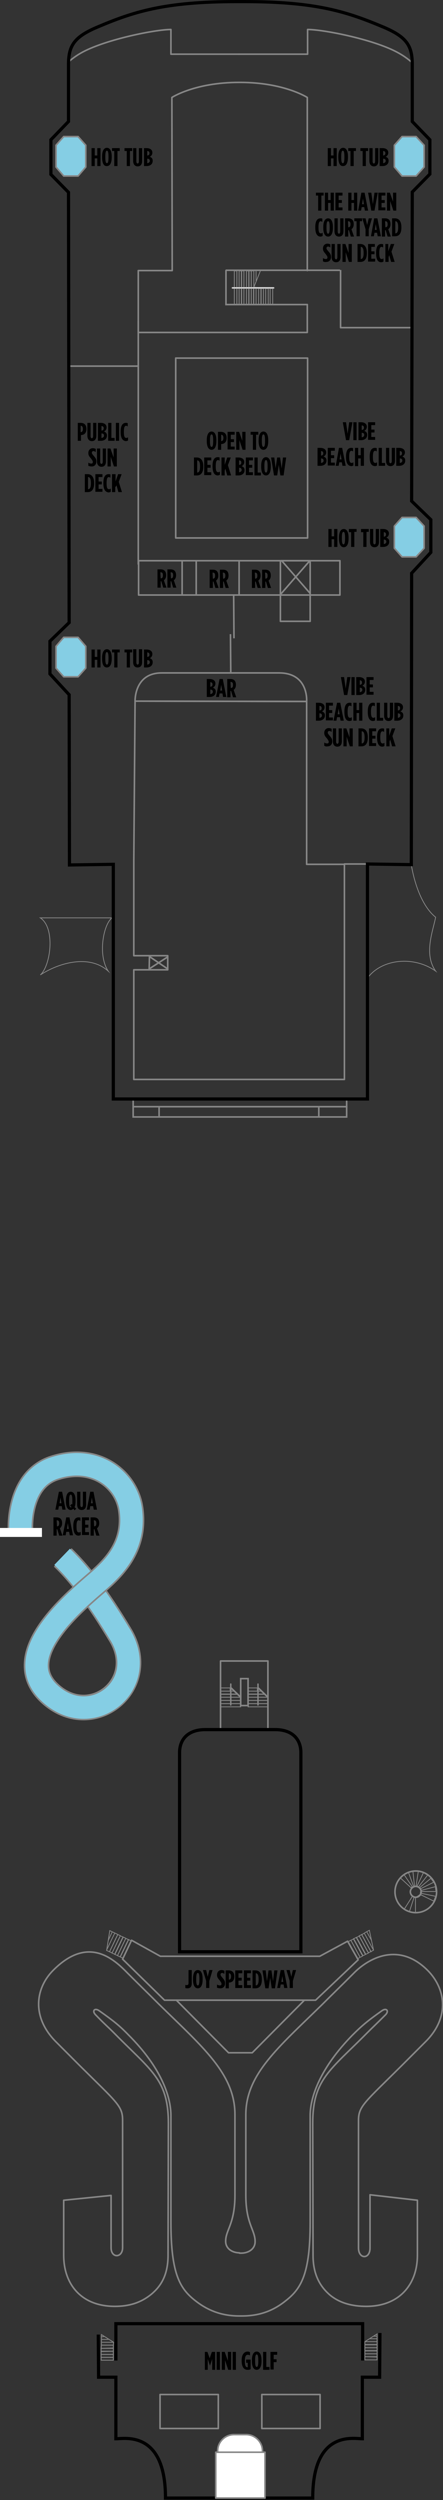 <?xml version="1.0" encoding="utf-8"?>
<!-- Generator: Adobe Illustrator 25.4.1, SVG Export Plug-In . SVG Version: 6.00 Build 0)  -->
<svg version="1.1" xmlns="http://www.w3.org/2000/svg" xmlns:xlink="http://www.w3.org/1999/xlink" x="0px" y="0px"
	 viewBox="0 0 138.4 779.8" style="enable-background:new 0 0 138.4 779.8;" xml:space="preserve">
<rect x="0" y="0" width="138.4" height="779.8" fill="#333333" stroke="none"/>
<style type="text/css">
	.st0{fill:none;stroke:#878787;stroke-width:0.5;stroke-linecap:round;stroke-linejoin:round;stroke-miterlimit:500;}
	.st1{fill:none;stroke:#878787;stroke-width:0.25;stroke-miterlimit:10;}
	.st2{fill:none;stroke:#878787;stroke-width:0.25;stroke-linejoin:round;stroke-miterlimit:10;}
	.st3{fill:none;stroke:#878787;stroke-width:0.5;stroke-miterlimit:10;}
	.st4{fill:#FFFFFF;stroke:#878787;stroke-width:0.25;stroke-miterlimit:10;}
	.st5{fill:none;stroke:#878787;stroke-width:8;stroke-miterlimit:500;}
	.st6{fill:none;stroke:#85CEE4;stroke-width:7;stroke-miterlimit:500;}
	.st7{fill:#85CEE4;stroke:#878787;stroke-width:0.5;stroke-linejoin:round;stroke-miterlimit:500;}
	.st8{fill:none;stroke:#878787;stroke-width:10;stroke-miterlimit:500;}
	.st9{fill:none;stroke:#FFFFFF;stroke-width:7;stroke-miterlimit:500;}
	.st10{fill:#FFFFFF;}
	.st11{fill:none;stroke:#878787;stroke-width:0.5;stroke-linejoin:round;stroke-miterlimit:500;}
	.st12{fill:#FFFFFF;stroke:#878787;stroke-width:0.5;stroke-linecap:round;stroke-linejoin:round;stroke-miterlimit:500;}
	.st13{fill:none;stroke:#878787;stroke-width:0.5;stroke-linecap:round;stroke-miterlimit:500;}
	.st14{fill:none;stroke:#878787;stroke-width:0.25;stroke-linecap:round;stroke-miterlimit:500;}
	.st15{fill:none;stroke:#878787;stroke-width:0.25;stroke-linecap:round;stroke-linejoin:round;stroke-miterlimit:500;}
	.st16{fill:#FFFFFF;stroke:#878787;stroke-width:0.15;stroke-linecap:round;stroke-miterlimit:500;}
	.st17{fill:none;stroke:#000000;stroke-width:0.995;stroke-miterlimit:10;}
	.st18{fill:none;stroke:#000000;stroke-miterlimit:500;}
</style>
<g id="New_Feature">
	<path class="st0" d="M74.8,702.7c-2.1,0-4.3-1.2-4.3-3.6c0-3.6,2.9-5.4,2.9-14.4v-25.1c0-12.7-10.1-21.1-23.7-34.4
		c-2.9-2.9-6.2-6.1-9.9-9.8c-4.3-4.4-12.3-11.8-23.2-0.8c-5.4,5.4-6.9,14.3,0.7,22.1c2.9,2.9,5.4,5.4,7.6,7.6
		c11.6,11.5,13.4,12.6,13.4,17v39.8c0,3.2-3.6,3.4-3.6,0v-16.3l-14.8,1.5v17.2c0,8.8,5.3,15.9,16,15.9c4.4,0,8.1-1.1,11.4-3.8
		c2.5-2.1,5.2-5.4,5.2-12.1l0.1-41.2c0-13.7-5.4-16.4-16.9-28.1c-2.2-2.2-3.1-2.9-5.9-5.8c-1.1-1.2-0.2-2.2,1.2-1.2
		c4.4,3.1,6.3,4.6,9.2,7.6c10,10,13.2,19,13.2,25.1v33.3c0,16.1,2.8,20.7,7.7,24.5c4.1,3.2,8.5,4.7,13.7,4.7h0.7
		c5.2,0,9.6-1.4,13.7-4.7c4.9-3.8,7.7-8.4,7.7-24.5v-33.3c0-6,3.3-15,13.2-25.1c2.9-2.9,4.8-4.5,9.2-7.6c1.4-1,2.3,0,1.2,1.2
		c-2.8,2.8-3.7,3.6-5.9,5.8c-11.5,11.6-16.9,14.4-16.9,28.1l0.1,41.2c0,6.7,2.8,10.2,5.2,12.3c3.1,2.6,7.1,3.6,11.4,3.6
		c10.6,0,16-7.1,16-15.9v-17.2l-14.8-1.7v16.6c0,3.6-3.6,3.5-3.6,0v-39.8c0-4.4,1.8-5.5,13.4-17c2.2-2.2,4.7-4.7,7.6-7.6
		c7.7-7.7,6.1-16.6,0.7-22.1c-9.3-9.4-18.9-3.6-23.2,0.8c-3.7,3.7-7,6.9-9.9,9.8c-13.6,13.3-23.8,21.7-23.8,34.3v25.1
		c0,9,2.9,10.8,2.9,14.5c0,2.4-2.2,3.6-4.3,3.6H74.8z"/>
</g>
<g id="INTERIOR">
	<rect x="68.9" y="518.1" class="st0" width="14.8" height="21.3"/>
	<g>
		<rect x="69" y="531.4" class="st1" width="6.2" height="1"/>
		<rect x="69" y="530.4" class="st1" width="6.2" height="1"/>
		<rect x="69" y="529.4" class="st1" width="6.2" height="1"/>
		<polygon class="st2" points="74.2,528.5 69,528.5 69,529.4 75.2,529.4 		"/>
		<polygon class="st1" points="73.1,527.5 69,527.5 69,528.4 74.2,528.4 		"/>
		<rect x="69" y="526.5" class="st1" width="2.9" height="1"/>
		<polyline class="st3" points="72.2,526.5 75.2,529.4 75.2,525.5 		"/>
		<path class="st4" d="M72.2,531.7c0,0.1,0,0.2-0.1,0.2l0,0c-0.1,0-0.1-0.1-0.1-0.2v-6.3c0-0.1,0-0.2,0.1-0.2l0,0
			c0.1,0,0.1,0.1,0.1,0.2V531.7z"/>
	</g>
	<g>
		<rect x="77.5" y="531.4" class="st1" width="6.2" height="1"/>
		<rect x="77.5" y="530.4" class="st1" width="6.2" height="1"/>
		<rect x="77.5" y="529.4" class="st1" width="6.2" height="1"/>
		<polygon class="st2" points="82.7,528.5 77.5,528.5 77.5,529.4 83.7,529.4 		"/>
		<polygon class="st1" points="81.6,527.5 77.5,527.5 77.5,528.4 82.7,528.4 		"/>
		<rect x="77.5" y="526.5" class="st1" width="2.9" height="1"/>
		<line class="st3" x1="80.7" y1="526.5" x2="83.7" y2="529.4"/>
		<path class="st4" d="M80.7,531.7c0,0.1,0,0.2-0.1,0.2l0,0c-0.1,0-0.1-0.1-0.1-0.2v-6.3c0-0.1,0-0.2,0.1-0.2l0,0
			c0.1,0,0.1,0.1,0.1,0.2V531.7z"/>
	</g>
	<rect x="75.2" y="523.6" class="st3" width="2.3" height="8.4"/>
	<path class="st5" d="M37.6,510c-6.8-11.3-12.3-18.7-18-24.2"/>
	<path class="st6" d="M37.6,510c-6.8-11.3-12.5-18.9-18.2-24.4"/>
	<polygon class="st7" points="26.8,48.8 26.8,52.1 24.4,54.9 22.3,54.9 22,54.9 19.9,54.9 17.5,52.1 17.5,48.8 17.5,48.6 17.5,45.3 
		19.9,42.6 22,42.6 22.3,42.6 24.4,42.6 26.8,45.3 26.8,48.6 	"/>
	<polygon class="st7" points="26.8,205 26.8,208.4 24.4,211.1 22.3,211.1 22,211.1 19.9,211.1 17.5,208.4 17.5,205 17.5,204.9 
		17.5,201.6 19.9,198.8 22,198.8 22.3,198.8 24.4,198.8 26.8,201.6 26.8,204.9 	"/>
	<path class="st8" d="M31.6,533.7"/>
	<path class="st5" d="M6.4,477.4c0,0-1.1-15.7,10.6-19.5c13-4.2,22.4,3.7,23.8,12.6c1.8,11.6-5.2,18.4-10.2,22.8
		c-8.6,7.4-28.1,23.8-14.5,35.4c13,11.1,30.7-3.4,21.5-18.7"/>
	<path class="st9" d="M37.6,517.4"/>
	<path class="st6" d="M6.4,477.4c0,0-1.1-15.7,10.6-19.5c13-4.2,22.4,3.7,23.8,12.6c1.8,11.6-5.2,18.4-10.2,22.8
		c-8.6,7.4-28.1,23.8-14.5,35.4c13,11.1,30.9-3.2,21.4-18.9"/>
	<rect y="476.6" class="st10" width="13.1" height="2.8"/>
	<polygon class="st7" points="132.5,48.8 132.5,52.1 130,54.9 128,54.9 127.7,54.9 125.6,54.9 123.2,52.1 123.2,48.8 123.2,48.6 
		123.2,45.3 125.6,42.6 127.7,42.6 128,42.6 130,42.6 132.5,45.3 132.5,48.6 	"/>
	<polygon class="st7" points="132.5,167.6 132.5,171 130,173.7 128,173.7 127.7,173.7 125.6,173.7 123.2,171 123.2,167.6 
		123.2,167.5 123.2,164.1 125.6,161.4 127.7,161.4 128,161.4 130,161.4 132.5,164.1 132.5,167.5 	"/>
	<line class="st11" x1="56.9" y1="175" x2="56.9" y2="185.6"/>
	<line class="st11" x1="61.3" y1="175" x2="61.3" y2="185.6"/>
	<line class="st11" x1="74.7" y1="175" x2="74.7" y2="185.6"/>
	<polyline class="st11" points="87.6,185.6 43.3,185.6 43.3,174.9 106.2,174.9 106.2,185.6 87.2,185.6 	"/>
	<path class="st11" d="M101.3,174.8"/>
	<path class="st11" d="M101.3,185.6"/>
	<rect x="54.9" y="111.7" class="st11" width="41.2" height="56.1"/>
	<line class="st0" x1="114.8" y1="269.5" x2="107.6" y2="269.5"/>
	<path class="st0" d="M75.2,608.6"/>
	<polyline class="st11" points="55,623.8 71.4,640.3 78.8,640.3 95.1,623.9 	"/>
	<path class="st12" d="M76.9,759.4h-3.8c-2.8,0-5.1,2.3-5.1,5.1l0,0c0,2.8,2.3,5.1,5.1,5.1h3.8c2.8,0,5.1-2.3,5.1-5.1l0,0
		C82,761.7,79.7,759.4,76.9,759.4z"/>
	<g>
		<g>
			<polygon class="st1" points="35.4,735.3 31.6,735.3 31.6,736.2 35.4,736.2 			"/>
			<polygon class="st1" points="35.4,734.4 31.6,734.4 31.6,735.3 35.4,735.3 			"/>
			<polygon class="st1" points="35.4,733.4 31.6,733.4 31.6,734.4 35.4,734.4 			"/>
			<line class="st2" x1="31.6" y1="733.5" x2="35.4" y2="733.4"/>
		</g>
		<g>
			<polygon class="st1" points="35.4,732.4 31.6,732.5 31.6,733.4 35.4,733.4 			"/>
			<polygon class="st1" points="35.4,731.5 31.7,731.5 31.6,732.5 35.4,732.5 			"/>
			<polygon class="st1" points="35.5,730.6 31.7,728.2 31.7,731.5 35.4,731.5 			"/>
			<line class="st2" x1="31.7" y1="730.6" x2="35.5" y2="730.6"/>
			<line class="st2" x1="31.7" y1="729.7" x2="33.9" y2="729.7"/>
			<line class="st2" x1="31.7" y1="728.9" x2="32.7" y2="728.8"/>
		</g>
	</g>
	<g>
		<g>
			<polygon class="st1" points="114,735.1 117.8,735.1 117.8,736.1 114,736.1 			"/>
			<polygon class="st1" points="114,734.2 117.8,734.2 117.8,735.2 114,735.1 			"/>
			<polygon class="st1" points="114,733.3 117.8,733.3 117.8,734.2 114,734.2 			"/>
			<line class="st2" x1="117.8" y1="733.3" x2="114" y2="733.3"/>
		</g>
		<g>
			<polygon class="st1" points="114,732.3 117.8,732.3 117.8,733.2 114,733.2 			"/>
			<polygon class="st1" points="114,731.4 117.8,731.4 117.8,732.3 114,732.3 			"/>
			<polygon class="st1" points="114,730.4 117.8,728 117.8,731.3 114,731.3 			"/>
			<line class="st2" x1="117.8" y1="730.4" x2="114" y2="730.4"/>
			<line class="st2" x1="117.8" y1="729.5" x2="115.6" y2="729.5"/>
			<line class="st2" x1="117.8" y1="728.7" x2="116.8" y2="728.7"/>
		</g>
	</g>
	<g>
		<g>
			<g>
				<path class="st1" d="M112.5,610.5c-1.2-2.1-1.7-3.2-2.9-5.3c-0.3,0.2-0.5,0.3-0.8,0.4c1.2,2.1,1.7,3.2,2.9,5.3
					C112.1,610.8,112.2,610.7,112.5,610.5z"/>
				<path class="st1" d="M113.3,610.1c-1.2-2.1-1.7-3.2-2.9-5.3c-0.3,0.2-0.5,0.3-0.8,0.4c1.2,2.1,1.7,3.2,2.9,5.3
					C112.9,610.4,113,610.3,113.3,610.1z"/>
				<path class="st1" d="M114.2,609.6c-1.2-2.1-1.7-3.2-2.9-5.3c-0.3,0.2-0.5,0.3-0.8,0.4c1.2,2.1,1.7,3.2,2.9,5.3
					C113.7,609.9,113.9,609.8,114.2,609.6z"/>
				<path class="st2" d="M111.3,604.4c1.2,2.1,1.7,3.2,2.9,5.3"/>
			</g>
			<g>
				<path class="st1" d="M115.1,609.2c-1.2-2.1-1.7-3.2-2.9-5.3c-0.3,0.2-0.5,0.3-0.8,0.4c1.2,2.1,1.7,3.2,2.9,5.3
					C114.6,609.4,114.7,609.4,115.1,609.2z"/>
				<path class="st1" d="M115.9,608.7c-1.2-2.1-1.7-3.2-2.9-5.3c-0.3,0.2-0.5,0.3-0.8,0.4c1.2,2.1,1.7,3.2,2.9,5.3
					C115.4,609,115.5,608.9,115.9,608.7z"/>
				<path class="st1" d="M116.7,608.3c-0.5-2.5-0.8-3.7-1.3-6.2c-1,0.5-1.5,0.8-2.4,1.4c1.2,2.1,1.7,3.2,2.9,5.3
					C116.2,608.5,116.4,608.5,116.7,608.3z"/>
				<path class="st2" d="M113.8,603c1.2,2.1,1.7,3.2,2.9,5.3"/>
				<path class="st2" d="M114.6,602.6c0.6,1.1,0.9,1.6,1.5,2.7"/>
			</g>
		</g>
	</g>
	<g>
		<g>
			<g>
				<path class="st1" d="M37.6,610.4c1.1-2.2,1.6-3.3,2.6-5.4c0.3,0.2,0.5,0.2,0.8,0.4c-1.1,2.2-1.6,3.3-2.6,5.4
					C38.1,610.6,37.9,610.6,37.6,610.4z"/>
				<path class="st1" d="M36.7,610c1.1-2.2,1.6-3.3,2.6-5.4c0.3,0.2,0.5,0.2,0.8,0.4c-1.1,2.2-1.6,3.3-2.6,5.4
					C37.2,610.2,37.1,610.2,36.7,610z"/>
				<path class="st1" d="M35.9,609.6c1.1-2.2,1.6-3.3,2.6-5.4c0.3,0.2,0.5,0.2,0.8,0.4c-1.1,2.2-1.6,3.3-2.6,5.4
					C36.4,609.8,36.2,609.8,35.9,609.6z"/>
				<path class="st2" d="M38.5,604.2c-1.1,2.2-1.6,3.3-2.6,5.4"/>
			</g>
			<g>
				<path class="st1" d="M35,609.2c1.1-2.2,1.6-3.3,2.6-5.4c0.3,0.2,0.5,0.2,0.8,0.4c-1.1,2.2-1.6,3.3-2.6,5.4
					C35.5,609.4,35.3,609.3,35,609.2z"/>
				<path class="st1" d="M34.2,608.8c1.1-2.2,1.6-3.3,2.6-5.4c0.3,0.2,0.5,0.2,0.8,0.4c-1.1,2.2-1.6,3.3-2.6,5.4
					C34.7,609,34.5,608.9,34.2,608.8z"/>
				<path class="st1" d="M33.3,608.4c0.4-2.5,0.6-3.7,1-6.2c1,0.5,1.5,0.7,2.5,1.2c-1.1,2.2-1.6,3.3-2.6,5.4
					C33.8,608.6,33.6,608.5,33.3,608.4z"/>
				<path class="st2" d="M35.9,602.9c-1.1,2.2-1.6,3.3-2.6,5.4"/>
				<path class="st2" d="M35.1,602.5c-0.5,1.1-0.8,1.7-1.3,2.8"/>
			</g>
		</g>
	</g>
	<path class="st1" d="M128.5,269.7c0,0,1.6,11.6,7.6,16.4c-0.8,4.2-3.8,11.5,0,16.8c-6.8-4.8-16.5-3.8-21,1.8"/>
	<path class="st1" d="M35.1,286.3c0,0-16.5,0-22.5,0c4.8,3.2,3.2,15,0,17.8c5.8-3.8,15.3-6.5,21.2-1.2
		C30.3,297.6,32.6,287.6,35.1,286.3"/>
	<path class="st0" d="M21.3,19.4c0,0,1.8-1.7,4.6-3.2c7.6-4,22.7-7,27.5-7v7.7h21.3"/>
	<path class="st0" d="M128.6,19.4c0,0-1.8-1.7-4.7-3.2c-7.6-4-22.9-7-27.8-7v7.7H74.6"/>
	<polyline class="st11" points="106.4,84.2 106.4,102.2 128.6,102.2 	"/>
	<g>
		<rect x="41.6" y="345.2" class="st3" width="66.7" height="3.2"/>
		<rect x="41.6" y="343" class="st3" width="66.7" height="2.2"/>
		<line class="st3" x1="49.7" y1="345" x2="49.7" y2="348.2"/>
		<line class="st3" x1="99.6" y1="345" x2="99.6" y2="348.2"/>
	</g>
	<g>
		<rect x="87.6" y="174.9" class="st0" width="9.3" height="18.9"/>
	</g>
	<g>
		<polyline class="st0" points="87.9,185.1 96.8,174.9 88,174.9 96.9,185.1 		"/>
	</g>
	<line class="st11" x1="43.2" y1="176.1" x2="43.2" y2="100.1"/>
	<path class="st0" d="M96,84.4v-54c0,0-7.3-4.7-21-4.7h-0.3c-13.8,0-21,4.7-21,4.7l0.1,54l-10.6,0v19.3H96V95"/>
	<line class="st0" x1="42.9" y1="114.2" x2="21.6" y2="114.2"/>
	<polyline class="st13" points="96,95 70.6,95 70.6,84.4 	"/>
	<g>
		<g>
			<rect x="74.7" y="84.5" class="st14" width="0.8" height="10.4"/>
			<rect x="75.4" y="84.5" class="st14" width="0.8" height="10.4"/>
		</g>
		<g>
			<rect x="73.2" y="84.5" class="st14" width="0.8" height="10.4"/>
		</g>
		<rect x="77" y="84.5" class="st14" width="0.8" height="10.4"/>
		<rect x="77.7" y="84.5" class="st14" width="0.8" height="10.4"/>
		<rect x="78.5" y="84.5" class="st14" width="0.8" height="10.4"/>
		<rect x="79.2" y="89.6" class="st15" width="0.8" height="5.3"/>
		<rect x="80.8" y="90" class="st14" width="0.8" height="4.9"/>
		<rect x="81.5" y="90" class="st14" width="0.8" height="4.9"/>
		<rect x="83" y="90" class="st14" width="0.8" height="4.9"/>
		<rect x="84.4" y="90" class="st14" width="0.8" height="4.9"/>
		<line class="st15" x1="79.3" y1="89.6" x2="81.3" y2="84.6"/>
		<path class="st16" d="M72.6,89.6c-0.1,0-0.2,0.1-0.2,0.2l0,0c0,0.1,0.1,0.2,0.2,0.2h10.1c0.1,0,0.2-0.1,0.2-0.2l0,0
			c0-0.1-0.1-0.2-0.2-0.2H72.6z"/>
		<path class="st16" d="M72.6,90h12.9c0.1,0,0.2-0.1,0.2-0.2l0,0c0-0.1-0.1-0.2-0.2-0.2H72.6"/>
		<line class="st15" x1="80" y1="87.6" x2="80" y2="84.4"/>
	</g>
	<line class="st11" x1="106.2" y1="84.3" x2="70.5" y2="84.3"/>
</g>
<g id="HULL">
	<path class="st17" d="M114.8,342.7v-73.2l13.7,0.2l0.1-90.9l6-6.5l0-10.2l-6-5.8l0.2-96.4l5.5-5.6V43.6l-5.5-5.7c0,0,0-17,0-17.7
		c0-5.8-1.6-8.6-8.9-11.7c-11.2-4.7-20.8-8-43.6-8h-0.3h-0.3h-1.2h-0.3h-0.3c-22.8,0-32.5,3.3-43.6,8c-7.3,3.1-8.9,5.9-8.9,11.7
		c0,0.7,0,17.7,0,17.7l-5.5,5.7v10.8l5.5,5.6l0.2,134.2l-6,5.8l0,10.2l6,6.5l0.1,53.1l13.7-0.2v73.2H114.8z"/>
	<polyline class="st17" points="36.2,736.3 36.2,724.8 113.3,724.8 113.3,736.3 	"/>
	<path class="st17" d="M118.7,727.7l-0.1,13.8l-5.4,0v19.2c-2.7,0-15.5-2.8-15.5,18.5H51.7c0-21.2-12.8-18.5-15.5-18.5v-19.2l-5.4,0
		l-0.1-13.3"/>
	<polyline class="st11" points="47.8,302.5 41.8,302.5 41.8,336.7 107.6,336.7 107.6,269.6 95.8,269.6 95.8,218.8 42.2,218.7 
		41.8,268.6 41.8,298.1 52.4,298.1 52.4,302.5 46.6,302.5 46.7,298.1 	"/>
	<path class="st0" d="M41.8,304.7"/>
	<rect x="81.8" y="746.9" class="st0" width="18.2" height="10.6"/>
	<rect x="50" y="746.9" class="st0" width="18.2" height="10.6"/>
	<path class="st0" d="M87.2,209.9c-6.9,0-31.2,0-36.7,0c-8.6,0-8.3,8.8-8.3,8.8l53.6,0.1C95.8,218.8,96.5,209.9,87.2,209.9z"/>
	<path class="st18" d="M69.6,539.5h-5.5c-5,0-8,2.7-8,7.2v62.1c13.1,0,28.4,0,37.9,0v-62.1c0-4.5-3-7.2-8-7.2h-5.5H69.6z"/>
	<polygon class="st0" points="50.1,610.2 41.1,605.2 38.3,611.1 51.4,623.9 98.6,623.9 111.9,611.3 108.6,605.5 99.9,610.2 	"/>
	<line class="st0" x1="52.2" y1="298.6" x2="46.8" y2="302.1"/>
	<line class="st0" x1="52.2" y1="302.1" x2="46.9" y2="298.5"/>
</g>
<g id="TEXT">
	<g>
		<path d="M28.6,202.6h1v2.3h0.8v-2.3h1v5.6h-1v-2.4h-0.8v2.4h-1V202.6z"/>
		<path d="M31.9,205.5v-0.3c0-1.8,0.6-2.7,1.5-2.7c0.9,0,1.5,0.9,1.5,2.7v0.3c0,1.8-0.6,2.7-1.5,2.7
			C32.5,208.2,31.9,207.4,31.9,205.5z M33.9,205.5v-0.3c0-1.4-0.2-1.8-0.5-1.8s-0.5,0.4-0.5,1.8v0.3c0,1.4,0.2,1.8,0.5,1.8
			S33.9,207,33.9,205.5z"/>
		<path d="M35.7,203.5H35v-0.9h2.4v0.9h-0.7v4.7h-1V203.5z"/>
		<path d="M39.6,203.5h-0.7v-0.9h2.4v0.9h-0.7v4.7h-1V203.5z"/>
		<path d="M41.6,206.5v-4h1v4.1c0,0.5,0.2,0.7,0.4,0.7c0.2,0,0.4-0.2,0.4-0.7v-4.1h1v4c0,1.2-0.6,1.7-1.4,1.7
			C42.2,208.2,41.6,207.7,41.6,206.5z"/>
		<path d="M45,202.6h0.8c0.9,0,1.8,0.4,1.8,1.4v0c0,0.7-0.4,1.1-0.8,1.3c0.5,0.2,0.9,0.5,0.9,1.2v0.1c0,1-0.8,1.6-1.9,1.6H45V202.6z
			 M46,204.9c0.4,0,0.7-0.2,0.7-0.7v0c0-0.5-0.3-0.7-0.7-0.7h0L46,204.9L46,204.9z M46,207.3c0.4,0,0.8-0.3,0.8-0.7v0
			c0-0.5-0.3-0.7-0.8-0.7h0L46,207.3L46,207.3z"/>
	</g>
	<g>
		<path d="M64.7,211.8h0.8c0.9,0,1.8,0.4,1.8,1.4v0c0,0.7-0.4,1.1-0.8,1.3c0.5,0.2,0.9,0.5,0.9,1.2v0.1c0,1-0.8,1.6-1.9,1.6h-0.9
			V211.8z M65.7,214.2c0.4,0,0.7-0.2,0.7-0.7v0c0-0.5-0.3-0.7-0.7-0.7h0L65.7,214.2L65.7,214.2z M65.7,216.5c0.4,0,0.8-0.3,0.8-0.7
			v0c0-0.5-0.3-0.7-0.8-0.7h0L65.7,216.5L65.7,216.5z"/>
		<path d="M68.6,211.8h1l1.1,5.6h-1l-0.2-1.1h-0.9l-0.2,1.1h-0.9L68.6,211.8z M69.4,215.4l-0.3-1.8l-0.3,1.8H69.4z"/>
		<path d="M71,211.8h1c1,0,1.7,0.5,1.7,1.8v0.1c0,0.7-0.3,1.2-0.7,1.5l0.8,2.3h-1l-0.6-2c0,0,0,0,0,0H72v2h-1V211.8z M72.1,214.6
			c0.4,0,0.7-0.2,0.7-0.9v-0.1c0-0.7-0.3-0.9-0.8-0.9h0L72.1,214.6L72.1,214.6z"/>
	</g>
	<g>
		<path d="M49.2,177.6h1c1,0,1.7,0.5,1.7,1.8v0.1c0,0.7-0.3,1.2-0.7,1.5l0.8,2.3h-1l-0.6-2c0,0,0,0,0,0h-0.2v2h-1V177.6z
			 M50.2,180.4c0.4,0,0.7-0.2,0.7-0.9v-0.1c0-0.7-0.3-0.9-0.8-0.9h0L50.2,180.4L50.2,180.4z"/>
		<path d="M52.3,177.6h1c1,0,1.7,0.5,1.7,1.8v0.1c0,0.7-0.3,1.2-0.7,1.5l0.8,2.3h-1l-0.6-2c0,0,0,0,0,0h-0.2v2h-1V177.6z
			 M53.4,180.4c0.4,0,0.7-0.2,0.7-0.9v-0.1c0-0.7-0.3-0.9-0.8-0.9h0L53.4,180.4L53.4,180.4z"/>
	</g>
	<g>
		<path d="M102.6,165h1v2.3h0.8V165h1v5.6h-1v-2.4h-0.8v2.4h-1V165z"/>
		<path d="M105.9,168v-0.3c0-1.8,0.6-2.7,1.5-2.7c0.9,0,1.5,0.9,1.5,2.7v0.3c0,1.8-0.6,2.7-1.5,2.7
			C106.5,170.7,105.9,169.8,105.9,168z M107.8,168v-0.3c0-1.4-0.2-1.8-0.5-1.8s-0.5,0.4-0.5,1.8v0.3c0,1.4,0.2,1.8,0.5,1.8
			S107.8,169.4,107.8,168z"/>
		<path d="M109.7,166H109V165h2.4v0.9h-0.7v4.7h-1V166z"/>
		<path d="M113.5,166h-0.7V165h2.4v0.9h-0.7v4.7h-1V166z"/>
		<path d="M115.6,169v-4h1v4.1c0,0.5,0.2,0.7,0.4,0.7c0.2,0,0.4-0.2,0.4-0.7V165h1v4c0,1.2-0.6,1.7-1.4,1.7
			C116.2,170.7,115.6,170.2,115.6,169z"/>
		<path d="M118.9,165h0.8c0.9,0,1.8,0.4,1.8,1.4v0c0,0.7-0.4,1.1-0.8,1.3c0.5,0.2,0.9,0.5,0.9,1.2v0.1c0,1-0.8,1.6-1.9,1.6h-0.9V165
			z M119.9,167.4c0.4,0,0.7-0.2,0.7-0.7v0c0-0.5-0.3-0.7-0.7-0.7h0L119.9,167.4L119.9,167.4z M119.9,169.7c0.4,0,0.8-0.3,0.8-0.7v0
			c0-0.5-0.3-0.7-0.8-0.7h0L119.9,169.7L119.9,169.7z"/>
	</g>
	<g>
		<path d="M65.5,177.7h1c1,0,1.7,0.5,1.7,1.8v0.1c0,0.7-0.3,1.2-0.7,1.5l0.8,2.3h-1l-0.6-2c0,0,0,0,0,0h-0.2v2h-1V177.7z
			 M66.5,180.5c0.4,0,0.7-0.2,0.7-0.9v-0.1c0-0.7-0.3-0.9-0.8-0.9h0L66.5,180.5L66.5,180.5z"/>
		<path d="M68.7,177.7h1c1,0,1.7,0.5,1.7,1.8v0.1c0,0.7-0.3,1.2-0.7,1.5l0.8,2.3h-1l-0.6-2c0,0,0,0,0,0h-0.2v2h-1V177.7z
			 M69.7,180.5c0.4,0,0.7-0.2,0.7-0.9v-0.1c0-0.7-0.3-0.9-0.8-0.9h0L69.7,180.5L69.7,180.5z"/>
	</g>
	<g>
		<path d="M78.7,177.7h1c1,0,1.7,0.5,1.7,1.8v0.1c0,0.7-0.3,1.2-0.7,1.5l0.8,2.3h-1l-0.6-2c0,0,0,0,0,0h-0.2v2h-1V177.7z
			 M79.7,180.5c0.4,0,0.7-0.2,0.7-0.9v-0.1c0-0.7-0.3-0.9-0.8-0.9h0L79.7,180.5L79.7,180.5z"/>
		<path d="M81.9,177.7h1c1,0,1.7,0.5,1.7,1.8v0.1c0,0.7-0.3,1.2-0.7,1.5l0.8,2.3h-1l-0.6-2c0,0,0,0,0,0h-0.2v2h-1V177.7z
			 M82.9,180.5c0.4,0,0.7-0.2,0.7-0.9v-0.1c0-0.7-0.3-0.9-0.8-0.9h0L82.9,180.5L82.9,180.5z"/>
	</g>
	<g>
		<path d="M28.6,46.2h1v2.3h0.8v-2.3h1v5.6h-1v-2.4h-0.8v2.4h-1V46.2z"/>
		<path d="M31.9,49.1v-0.3c0-1.8,0.6-2.7,1.5-2.7c0.9,0,1.5,0.9,1.5,2.7v0.3c0,1.8-0.6,2.7-1.5,2.7C32.5,51.9,31.9,51,31.9,49.1z
			 M33.9,49.1v-0.3c0-1.4-0.2-1.8-0.5-1.8s-0.5,0.4-0.5,1.8v0.3c0,1.4,0.2,1.8,0.5,1.8S33.9,50.6,33.9,49.1z"/>
		<path d="M35.7,47.1H35v-0.9h2.4v0.9h-0.7v4.7h-1V47.1z"/>
		<path d="M39.6,47.1h-0.7v-0.9h2.4v0.9h-0.7v4.7h-1V47.1z"/>
		<path d="M41.6,50.2v-4h1v4.1c0,0.5,0.2,0.7,0.4,0.7c0.2,0,0.4-0.2,0.4-0.7v-4.1h1v4c0,1.2-0.6,1.7-1.4,1.7
			C42.2,51.9,41.6,51.3,41.6,50.2z"/>
		<path d="M45,46.2h0.8c0.9,0,1.8,0.4,1.8,1.4v0c0,0.7-0.4,1.1-0.8,1.3c0.5,0.2,0.9,0.5,0.9,1.2v0.1c0,1-0.8,1.6-1.9,1.6H45V46.2z
			 M46,48.5c0.4,0,0.7-0.2,0.7-0.7v0c0-0.5-0.3-0.7-0.7-0.7h0L46,48.5L46,48.5z M46,50.9c0.4,0,0.8-0.3,0.8-0.7v0
			c0-0.5-0.3-0.7-0.8-0.7h0L46,50.9L46,50.9z"/>
	</g>
	<g>
		<path d="M102.4,46.2h1v2.3h0.8v-2.3h1v5.6h-1v-2.4h-0.8v2.4h-1V46.2z"/>
		<path d="M105.7,49.1v-0.3c0-1.8,0.6-2.7,1.5-2.7c0.9,0,1.5,0.9,1.5,2.7v0.3c0,1.8-0.6,2.7-1.5,2.7C106.3,51.9,105.7,51,105.7,49.1
			z M107.6,49.1v-0.3c0-1.4-0.2-1.8-0.5-1.8s-0.5,0.4-0.5,1.8v0.3c0,1.4,0.2,1.8,0.5,1.8S107.6,50.6,107.6,49.1z"/>
		<path d="M109.5,47.1h-0.7v-0.9h2.4v0.9h-0.7v4.7h-1V47.1z"/>
		<path d="M113.3,47.1h-0.7v-0.9h2.4v0.9h-0.7v4.7h-1V47.1z"/>
		<path d="M115.4,50.2v-4h1v4.1c0,0.5,0.2,0.7,0.4,0.7c0.2,0,0.4-0.2,0.4-0.7v-4.1h1v4c0,1.2-0.6,1.7-1.4,1.7
			C116,51.9,115.4,51.3,115.4,50.2z"/>
		<path d="M118.7,46.2h0.8c0.9,0,1.8,0.4,1.8,1.4v0c0,0.7-0.4,1.1-0.8,1.3c0.5,0.2,0.9,0.5,0.9,1.2v0.1c0,1-0.8,1.6-1.9,1.6h-0.9
			V46.2z M119.7,48.5c0.4,0,0.7-0.2,0.7-0.7v0c0-0.5-0.3-0.7-0.7-0.7h0L119.7,48.5L119.7,48.5z M119.7,50.9c0.4,0,0.8-0.3,0.8-0.7v0
			c0-0.5-0.3-0.7-0.8-0.7h0L119.7,50.9L119.7,50.9z"/>
	</g>
	<g>
		<path d="M18.4,465.3h1l1.1,5.6h-1l-0.2-1.1h-0.9l-0.2,1.1h-0.9L18.4,465.3z M19.2,468.9l-0.3-1.8l-0.3,1.8H19.2z"/>
		<path d="M22.9,470.6c-0.2,0.2-0.5,0.4-0.8,0.4c-0.9,0-1.5-0.9-1.5-2.7V468c0-1.8,0.6-2.7,1.5-2.7s1.5,0.9,1.5,2.7v0.3
			c0,0.8-0.1,1.4-0.3,1.8l0.5,0.5l-0.5,0.5L22.9,470.6z M22.4,470.1l-0.5-0.5l0.5-0.5l0.2,0.2c0-0.3,0-0.6,0-1.1V468
			c0-1.4-0.2-1.8-0.5-1.8s-0.5,0.4-0.5,1.8v0.3c0,1.6,0.2,1.9,0.6,1.9C22.3,470.1,22.3,470.1,22.4,470.1z"/>
		<path d="M24.1,469.3v-4h1v4.1c0,0.5,0.2,0.7,0.4,0.7c0.2,0,0.4-0.2,0.4-0.7v-4.1h1v4c0,1.2-0.6,1.7-1.4,1.7
			C24.7,471,24.1,470.5,24.1,469.3z"/>
		<path d="M28.2,465.3h1l1.1,5.6h-1l-0.2-1.1h-0.9l-0.2,1.1h-0.9L28.2,465.3z M29,468.9l-0.3-1.8l-0.3,1.8H29z"/>
		<path d="M16.7,473.3h1c1,0,1.7,0.5,1.7,1.8v0.1c0,0.7-0.3,1.2-0.7,1.5l0.8,2.3h-1l-0.6-2c0,0,0,0,0,0h-0.2v2h-1V473.3z
			 M17.8,476.1c0.4,0,0.7-0.2,0.7-0.9v-0.1c0-0.7-0.3-0.9-0.8-0.9h0L17.8,476.1L17.8,476.1z"/>
		<path d="M20.7,473.3h1l1.1,5.6h-1l-0.2-1.1h-0.9l-0.2,1.1h-0.9L20.7,473.3z M21.5,476.9l-0.3-1.8l-0.3,1.8H21.5z"/>
		<path d="M22.9,476.2V476c0-2,0.7-2.7,1.6-2.7c0.3,0,0.4,0,0.6,0.1v1c-0.2-0.1-0.4-0.2-0.5-0.2c-0.4,0-0.7,0.4-0.7,1.8v0.2
			c0,1.5,0.3,1.8,0.8,1.8c0.2,0,0.3-0.1,0.5-0.2v1c-0.2,0.1-0.4,0.2-0.7,0.2C23.6,479,22.9,478.2,22.9,476.2z"/>
		<path d="M25.7,473.3h2.1v0.9h-1.2v1.4h1v0.9h-1v1.4h1.2v0.9h-2.2V473.3z"/>
		<path d="M28.3,473.3h1c1,0,1.7,0.5,1.7,1.8v0.1c0,0.7-0.3,1.2-0.7,1.5l0.8,2.3h-1l-0.6-2c0,0,0,0,0,0h-0.2v2h-1V473.3z
			 M29.4,476.1c0.4,0,0.7-0.2,0.7-0.9v-0.1c0-0.7-0.3-0.9-0.8-0.9h0L29.4,476.1L29.4,476.1z"/>
	</g>
	<g>
		<path d="M64.6,137.6v-0.3c0-1.8,0.6-2.7,1.5-2.7c0.9,0,1.5,0.9,1.5,2.7v0.3c0,1.8-0.6,2.7-1.5,2.7
			C65.2,140.3,64.6,139.4,64.6,137.6z M66.6,137.6v-0.3c0-1.4-0.2-1.8-0.5-1.8s-0.5,0.4-0.5,1.8v0.3c0,1.4,0.2,1.8,0.5,1.8
			S66.6,139,66.6,137.6z"/>
		<path d="M68.1,134.7H69c1.1,0,1.8,0.6,1.8,1.9v0c0,1.3-0.7,1.9-1.7,1.9h0v1.8h-1V134.7z M69.1,137.6c0.4,0,0.7-0.3,0.7-1v0
			c0-0.7-0.3-1-0.7-1h0L69.1,137.6L69.1,137.6z"/>
		<path d="M71.2,134.7h2.1v0.9h-1.2v1.4h1v0.9h-1v1.4h1.2v0.9h-2.2V134.7z"/>
		<path d="M73.8,134.7h0.9l1,2.8v-2.8h1v5.6h-0.9l-1-3v3h-1V134.7z"/>
		<path d="M79,135.6h-0.7v-0.9h2.4v0.9H80v4.7h-1V135.6z"/>
		<path d="M80.8,137.6v-0.3c0-1.8,0.6-2.7,1.5-2.7s1.5,0.9,1.5,2.7v0.3c0,1.8-0.6,2.7-1.5,2.7S80.8,139.4,80.8,137.6z M82.8,137.6
			v-0.3c0-1.4-0.2-1.8-0.5-1.8s-0.5,0.4-0.5,1.8v0.3c0,1.4,0.2,1.8,0.5,1.8S82.8,139,82.8,137.6z"/>
		<path d="M60.6,142.7h0.9c1.2,0,2,0.9,2,2.7v0.2c0,1.8-0.7,2.7-2,2.7h-0.9V142.7z M61.6,147.4c0.5,0,0.9-0.4,0.9-1.8v-0.2
			c0-1.4-0.4-1.8-0.9-1.8h0L61.6,147.4L61.6,147.4z"/>
		<path d="M63.9,142.7h2.1v0.9h-1.2v1.4h1v0.9h-1v1.4h1.2v0.9h-2.2V142.7z"/>
		<path d="M66.4,145.5v-0.2c0-2,0.7-2.7,1.6-2.7c0.3,0,0.4,0,0.6,0.1v1c-0.2-0.1-0.4-0.2-0.5-0.2c-0.4,0-0.7,0.4-0.7,1.8v0.2
			c0,1.5,0.3,1.8,0.8,1.8c0.2,0,0.3-0.1,0.5-0.2v1c-0.2,0.1-0.4,0.2-0.7,0.2C67.1,148.3,66.4,147.5,66.4,145.5z"/>
		<path d="M69.2,142.7h1v2.3l0.8-2.3h1.1l-0.9,2.4l1,3.2H71l-0.6-2.1l-0.2,0.6v1.5h-1V142.7z"/>
		<path d="M73.7,142.7h0.8c0.9,0,1.8,0.4,1.8,1.4v0c0,0.7-0.4,1.1-0.8,1.3c0.5,0.2,0.9,0.5,0.9,1.2v0.1c0,1-0.8,1.6-1.9,1.6h-0.9
			V142.7z M74.7,145c0.4,0,0.7-0.2,0.7-0.7v0c0-0.5-0.3-0.7-0.7-0.7h0L74.7,145L74.7,145z M74.7,147.3c0.4,0,0.8-0.3,0.8-0.7v0
			c0-0.5-0.3-0.7-0.8-0.7h0L74.7,147.3L74.7,147.3z"/>
		<path d="M76.8,142.7H79v0.9h-1.2v1.4h1v0.9h-1v1.4H79v0.9h-2.2V142.7z"/>
		<path d="M79.5,142.7h1v4.7h1v0.9h-2V142.7z"/>
		<path d="M81.6,145.6v-0.3c0-1.8,0.6-2.7,1.5-2.7s1.5,0.9,1.5,2.7v0.3c0,1.8-0.6,2.7-1.5,2.7S81.6,147.4,81.6,145.6z M83.6,145.6
			v-0.3c0-1.4-0.2-1.8-0.5-1.8s-0.5,0.4-0.5,1.8v0.3c0,1.4,0.2,1.8,0.5,1.8S83.6,147,83.6,145.6z"/>
		<path d="M84.7,142.7h1l0.4,3.4l0.5-3.4h0.9l0.5,3.4l0.4-3.4h1l-0.8,5.6h-1l-0.5-3.3l-0.5,3.3h-1L84.7,142.7z"/>
	</g>
	<g>
		<path d="M24.3,131.9h0.9c1.1,0,1.8,0.6,1.8,1.9v0c0,1.3-0.7,1.9-1.7,1.9h0v1.8h-1V131.9z M25.2,134.8c0.4,0,0.7-0.3,0.7-1v0
			c0-0.7-0.3-1-0.7-1h0L25.2,134.8L25.2,134.8z"/>
		<path d="M27.3,135.9v-4h1v4.1c0,0.5,0.2,0.7,0.4,0.7c0.2,0,0.4-0.2,0.4-0.7v-4.1h1v4c0,1.2-0.6,1.7-1.4,1.7
			C27.9,137.6,27.3,137,27.3,135.9z"/>
		<path d="M30.7,131.9h0.8c0.9,0,1.8,0.4,1.8,1.4v0c0,0.7-0.4,1.1-0.8,1.3c0.5,0.2,0.9,0.5,0.9,1.2v0.1c0,1-0.8,1.6-1.9,1.6h-0.9
			V131.9z M31.7,134.3c0.4,0,0.7-0.2,0.7-0.7v0c0-0.5-0.3-0.7-0.7-0.7h0L31.7,134.3L31.7,134.3z M31.7,136.6c0.4,0,0.8-0.3,0.8-0.7
			v0c0-0.5-0.3-0.7-0.8-0.7h0L31.7,136.6L31.7,136.6z"/>
		<path d="M33.8,131.9h1v4.7h1v0.9h-2V131.9z"/>
		<path d="M36.2,131.9h1v5.6h-1V131.9z"/>
		<path d="M37.7,134.8v-0.2c0-2,0.7-2.7,1.6-2.7c0.3,0,0.4,0,0.6,0.1v1c-0.2-0.1-0.4-0.2-0.5-0.2c-0.4,0-0.7,0.4-0.7,1.8v0.2
			c0,1.5,0.3,1.8,0.8,1.8c0.2,0,0.3-0.1,0.5-0.2v1c-0.2,0.1-0.4,0.2-0.7,0.2C38.4,137.5,37.7,136.8,37.7,134.8z"/>
		<path d="M27.6,145.3v-1c0.3,0.2,0.6,0.3,0.9,0.3c0.3,0,0.5-0.1,0.5-0.5v0c0-0.3-0.1-0.4-0.5-1c-0.7-0.8-0.9-1.1-0.9-1.8v0
			c0-0.9,0.6-1.5,1.4-1.5c0.4,0,0.6,0.1,0.9,0.2v1c-0.3-0.2-0.5-0.3-0.7-0.3c-0.3,0-0.5,0.2-0.5,0.5v0c0,0.3,0.1,0.4,0.5,0.9
			c0.8,0.9,0.9,1.2,0.9,1.9v0c0,0.9-0.6,1.5-1.4,1.5C28.2,145.5,27.9,145.4,27.6,145.3z"/>
		<path d="M30.3,143.9v-4h1v4.1c0,0.5,0.2,0.7,0.4,0.7c0.2,0,0.4-0.2,0.4-0.7v-4.1h1v4c0,1.2-0.6,1.7-1.4,1.7
			C30.9,145.6,30.3,145,30.3,143.9z"/>
		<path d="M33.6,139.9h0.9l1,2.8v-2.8h1v5.6h-0.9l-1-3v3h-1V139.9z"/>
		<path d="M26.5,147.9h0.9c1.2,0,2,0.9,2,2.7v0.2c0,1.8-0.7,2.7-2,2.7h-0.9V147.9z M27.5,152.6c0.5,0,0.9-0.4,0.9-1.8v-0.2
			c0-1.4-0.4-1.8-0.9-1.8h0L27.5,152.6L27.5,152.6z"/>
		<path d="M29.8,147.9H32v0.9h-1.2v1.4h1v0.9h-1v1.4H32v0.9h-2.2V147.9z"/>
		<path d="M32.3,150.8v-0.2c0-2,0.7-2.7,1.6-2.7c0.3,0,0.4,0,0.6,0.1v1c-0.2-0.1-0.4-0.2-0.5-0.2c-0.4,0-0.7,0.4-0.7,1.8v0.2
			c0,1.5,0.3,1.8,0.8,1.8c0.2,0,0.3-0.1,0.5-0.2v1c-0.2,0.1-0.4,0.2-0.7,0.2C33,153.5,32.3,152.8,32.3,150.8z"/>
		<path d="M35.1,147.9h1v2.3l0.8-2.3h1.1l-0.9,2.4l1,3.2h-1.1l-0.6-2.1L36,152v1.5h-1V147.9z"/>
	</g>
	<g>
		<path d="M99.4,61h-0.7v-0.9h2.4V61h-0.7v4.7h-1V61z"/>
		<path d="M101.5,60.1h1v2.3h0.8v-2.3h1v5.6h-1v-2.4h-0.8v2.4h-1V60.1z"/>
		<path d="M104.9,60.1h2.1V61h-1.2v1.4h1v0.9h-1v1.4h1.2v0.9h-2.2V60.1z"/>
		<path d="M108.8,60.1h1v2.3h0.8v-2.3h1v5.6h-1v-2.4h-0.8v2.4h-1V60.1z"/>
		<path d="M112.9,60.1h1l1.1,5.6h-1l-0.2-1.1H113l-0.2,1.1h-0.9L112.9,60.1z M113.7,63.7l-0.3-1.8l-0.3,1.8H113.7z"/>
		<path d="M115,60.1h1l0.5,3.6l0.5-3.6h1l-1,5.6h-1L115,60.1z"/>
		<path d="M118.3,60.1h2.1V61h-1.2v1.4h1v0.9h-1v1.4h1.2v0.9h-2.2V60.1z"/>
		<path d="M120.9,60.1h0.9l1,2.8v-2.8h1v5.6h-0.9l-1-3v3h-1V60.1z"/>
		<path d="M98.5,71v-0.2c0-2,0.7-2.7,1.6-2.7c0.3,0,0.4,0,0.6,0.1v1c-0.2-0.1-0.4-0.2-0.5-0.2c-0.4,0-0.7,0.4-0.7,1.8V71
			c0,1.5,0.3,1.8,0.8,1.8c0.2,0,0.3-0.1,0.5-0.2v1c-0.2,0.1-0.4,0.2-0.7,0.2C99.2,73.8,98.5,73,98.5,71z"/>
		<path d="M101,71.1v-0.3c0-1.8,0.6-2.7,1.5-2.7c0.9,0,1.5,0.9,1.5,2.7v0.3c0,1.8-0.6,2.7-1.5,2.7C101.6,73.8,101,72.9,101,71.1z
			 M103,71.1v-0.3c0-1.4-0.2-1.8-0.5-1.8s-0.5,0.4-0.5,1.8v0.3c0,1.4,0.2,1.8,0.5,1.8S103,72.5,103,71.1z"/>
		<path d="M104.5,72.1v-4h1v4.1c0,0.5,0.2,0.7,0.4,0.7c0.2,0,0.4-0.2,0.4-0.7v-4.1h1v4c0,1.2-0.6,1.7-1.4,1.7
			C105.1,73.8,104.5,73.3,104.5,72.1z"/>
		<path d="M107.8,68.1h1c1,0,1.7,0.5,1.7,1.8V70c0,0.7-0.3,1.2-0.7,1.5l0.8,2.3h-1l-0.6-2c0,0,0,0,0,0h-0.2v2h-1V68.1z M108.8,70.9
			c0.4,0,0.7-0.2,0.7-0.9v-0.1c0-0.7-0.3-0.9-0.8-0.9h0L108.8,70.9L108.8,70.9z"/>
		<path d="M111.4,69h-0.7v-0.9h2.4V69h-0.7v4.7h-1V69z"/>
		<path d="M114.2,71.5l-1-3.4h1l0.5,2.1l0.5-2.1h1l-1,3.4v2.2h-1V71.5z"/>
		<path d="M116.9,68.1h1l1.1,5.6h-1l-0.2-1.1H117l-0.2,1.1h-0.9L116.9,68.1z M117.7,71.7l-0.3-1.8l-0.3,1.8H117.7z"/>
		<path d="M119.3,68.1h1c1,0,1.7,0.5,1.7,1.8V70c0,0.7-0.3,1.2-0.7,1.5l0.8,2.3h-1l-0.6-2c0,0,0,0,0,0h-0.2v2h-1V68.1z M120.4,70.9
			c0.4,0,0.7-0.2,0.7-0.9v-0.1c0-0.7-0.3-0.9-0.8-0.9h0L120.4,70.9L120.4,70.9z"/>
		<path d="M122.5,68.1h0.9c1.2,0,2,0.9,2,2.7V71c0,1.8-0.7,2.7-2,2.7h-0.9V68.1z M123.5,72.8c0.5,0,0.9-0.4,0.9-1.8v-0.2
			c0-1.4-0.4-1.8-0.9-1.8h0L123.5,72.8L123.5,72.8z"/>
		<path d="M100.9,81.5v-1c0.3,0.2,0.6,0.3,0.9,0.3c0.3,0,0.5-0.1,0.5-0.5v0c0-0.3-0.1-0.4-0.5-1c-0.7-0.8-0.9-1.1-0.9-1.8v0
			c0-0.9,0.6-1.5,1.4-1.5c0.4,0,0.6,0.1,0.9,0.2v1c-0.3-0.2-0.5-0.3-0.7-0.3c-0.3,0-0.5,0.2-0.5,0.5v0c0,0.3,0.1,0.4,0.5,0.9
			c0.8,0.9,0.9,1.2,0.9,1.9v0c0,0.9-0.6,1.5-1.4,1.5C101.5,81.8,101.2,81.7,100.9,81.5z"/>
		<path d="M103.6,80.1v-4h1v4.1c0,0.5,0.2,0.7,0.4,0.7s0.4-0.2,0.4-0.7v-4.1h1v4c0,1.2-0.6,1.7-1.4,1.7S103.6,81.3,103.6,80.1z"/>
		<path d="M107,76.1h0.9l1,2.8v-2.8h1v5.6h-0.9l-1-3v3h-1V76.1z"/>
		<path d="M111.7,76.1h0.9c1.2,0,2,0.9,2,2.7V79c0,1.8-0.7,2.7-2,2.7h-0.9V76.1z M112.7,80.8c0.5,0,0.9-0.4,0.9-1.8v-0.2
			c0-1.4-0.4-1.8-0.9-1.8h0L112.7,80.8L112.7,80.8z"/>
		<path d="M115,76.1h2.1V77H116v1.4h1v0.9h-1v1.4h1.2v0.9H115V76.1z"/>
		<path d="M117.5,79v-0.2c0-2,0.7-2.7,1.6-2.7c0.3,0,0.4,0,0.6,0.1v1c-0.2-0.1-0.4-0.2-0.5-0.2c-0.4,0-0.7,0.4-0.7,1.8V79
			c0,1.5,0.3,1.8,0.8,1.8c0.2,0,0.3-0.1,0.5-0.2v1c-0.2,0.1-0.4,0.2-0.7,0.2C118.1,81.8,117.5,81,117.5,79z"/>
		<path d="M120.3,76.1h1v2.3l0.8-2.3h1.1l-0.9,2.4l1,3.2h-1.1l-0.6-2.1l-0.2,0.6v1.5h-1V76.1z"/>
	</g>
	<g>
		<path d="M107.1,131.7h1l0.5,3.6l0.5-3.6h1l-1,5.6h-1L107.1,131.7z"/>
		<path d="M110.4,131.7h1v5.6h-1V131.7z"/>
		<path d="M112,131.7h0.8c0.9,0,1.8,0.4,1.8,1.4v0c0,0.7-0.4,1.1-0.8,1.3c0.5,0.2,0.9,0.5,0.9,1.2v0.1c0,1-0.8,1.6-1.9,1.6H112
			V131.7z M113,134.1c0.4,0,0.7-0.2,0.7-0.7v0c0-0.5-0.3-0.7-0.7-0.7h0L113,134.1L113,134.1z M113,136.4c0.4,0,0.8-0.3,0.8-0.7v0
			c0-0.5-0.3-0.7-0.8-0.7h0L113,136.4L113,136.4z"/>
		<path d="M115.1,131.7h2.1v0.9h-1.2v1.4h1v0.9h-1v1.4h1.2v0.9h-2.2V131.7z"/>
		<path d="M99.3,139.7h0.8c0.9,0,1.8,0.4,1.8,1.4v0c0,0.7-0.4,1.1-0.8,1.3c0.5,0.2,0.9,0.5,0.9,1.2v0.1c0,1-0.8,1.6-1.9,1.6h-0.9
			V139.7z M100.3,142.1c0.4,0,0.7-0.2,0.7-0.7v0c0-0.5-0.3-0.7-0.7-0.7h0L100.3,142.1L100.3,142.1z M100.3,144.4
			c0.4,0,0.8-0.3,0.8-0.7v0c0-0.5-0.3-0.7-0.8-0.7h0L100.3,144.4L100.3,144.4z"/>
		<path d="M102.5,139.7h2.1v0.9h-1.2v1.4h1v0.9h-1v1.4h1.2v0.9h-2.2V139.7z"/>
		<path d="M105.9,139.7h1l1.1,5.6h-1l-0.2-1.1H106l-0.2,1.1h-0.9L105.9,139.7z M106.7,143.3l-0.3-1.8l-0.3,1.8H106.7z"/>
		<path d="M108.1,142.6v-0.2c0-2,0.7-2.7,1.6-2.7c0.3,0,0.4,0,0.6,0.1v1c-0.2-0.1-0.4-0.2-0.5-0.2c-0.4,0-0.7,0.4-0.7,1.8v0.2
			c0,1.5,0.3,1.8,0.8,1.8c0.2,0,0.3-0.1,0.5-0.2v1c-0.2,0.1-0.4,0.2-0.7,0.2C108.8,145.3,108.1,144.6,108.1,142.6z"/>
		<path d="M110.9,139.7h1v2.3h0.8v-2.3h1v5.6h-1V143h-0.8v2.4h-1V139.7z"/>
		<path d="M115.5,142.6v-0.2c0-2,0.7-2.7,1.6-2.7c0.3,0,0.4,0,0.6,0.1v1c-0.2-0.1-0.4-0.2-0.5-0.2c-0.4,0-0.7,0.4-0.7,1.8v0.2
			c0,1.5,0.3,1.8,0.8,1.8c0.2,0,0.3-0.1,0.5-0.2v1c-0.2,0.1-0.4,0.2-0.7,0.2C116.1,145.3,115.5,144.6,115.5,142.6z"/>
		<path d="M118.3,139.7h1v4.7h1v0.9h-2V139.7z"/>
		<path d="M120.6,143.7v-4h1v4.1c0,0.5,0.2,0.7,0.4,0.7s0.4-0.2,0.4-0.7v-4.1h1v4c0,1.2-0.6,1.7-1.4,1.7S120.6,144.9,120.6,143.7z"
			/>
		<path d="M123.9,139.7h0.8c0.9,0,1.8,0.4,1.8,1.4v0c0,0.7-0.4,1.1-0.8,1.3c0.5,0.2,0.9,0.5,0.9,1.2v0.1c0,1-0.8,1.6-1.9,1.6h-0.9
			V139.7z M124.9,142.1c0.4,0,0.7-0.2,0.7-0.7v0c0-0.5-0.3-0.7-0.7-0.7h0L124.9,142.1L124.9,142.1z M124.9,144.4
			c0.4,0,0.8-0.3,0.8-0.7v0c0-0.5-0.3-0.7-0.8-0.7h0L124.9,144.4L124.9,144.4z"/>
	</g>
	<g>
		<path d="M106.5,211.2h1l0.5,3.6l0.5-3.6h1l-1,5.6h-1L106.5,211.2z"/>
		<path d="M109.8,211.2h1v5.6h-1V211.2z"/>
		<path d="M111.4,211.2h0.8c0.9,0,1.8,0.4,1.8,1.4v0c0,0.7-0.4,1.1-0.8,1.3c0.5,0.2,0.9,0.5,0.9,1.2v0.1c0,1-0.8,1.6-1.9,1.6h-0.9
			V211.2z M112.4,213.6c0.4,0,0.7-0.2,0.7-0.7v0c0-0.5-0.3-0.7-0.7-0.7h0L112.4,213.6L112.4,213.6z M112.4,215.9
			c0.4,0,0.8-0.3,0.8-0.7v0c0-0.5-0.3-0.7-0.8-0.7h0L112.4,215.9L112.4,215.9z"/>
		<path d="M114.6,211.2h2.1v0.9h-1.2v1.4h1v0.9h-1v1.4h1.2v0.9h-2.2V211.2z"/>
		<path d="M98.8,219.2h0.8c0.9,0,1.8,0.4,1.8,1.4v0c0,0.7-0.4,1.1-0.8,1.3c0.5,0.2,0.9,0.5,0.9,1.2v0.1c0,1-0.8,1.6-1.9,1.6h-0.9
			V219.2z M99.8,221.6c0.4,0,0.7-0.2,0.7-0.7v0c0-0.5-0.3-0.7-0.7-0.7h0L99.8,221.6L99.8,221.6z M99.8,223.9c0.4,0,0.8-0.3,0.8-0.7
			v0c0-0.5-0.3-0.7-0.8-0.7h0L99.8,223.9L99.8,223.9z"/>
		<path d="M101.9,219.2h2.1v0.9h-1.2v1.4h1v0.9h-1v1.4h1.2v0.9h-2.2V219.2z"/>
		<path d="M105.3,219.2h1l1.1,5.6h-1l-0.2-1.1h-0.9l-0.2,1.1h-0.9L105.3,219.2z M106.1,222.8l-0.3-1.8l-0.3,1.8H106.1z"/>
		<path d="M107.6,222.1v-0.2c0-2,0.7-2.7,1.6-2.7c0.3,0,0.4,0,0.6,0.1v1c-0.2-0.1-0.4-0.2-0.5-0.2c-0.4,0-0.7,0.4-0.7,1.8v0.2
			c0,1.5,0.3,1.8,0.8,1.8c0.2,0,0.3-0.1,0.5-0.2v1c-0.2,0.1-0.4,0.2-0.7,0.2C108.2,224.9,107.6,224.1,107.6,222.1z"/>
		<path d="M110.4,219.2h1v2.3h0.8v-2.3h1v5.6h-1v-2.4h-0.8v2.4h-1V219.2z"/>
		<path d="M114.9,222.1v-0.2c0-2,0.7-2.7,1.6-2.7c0.3,0,0.4,0,0.6,0.1v1c-0.2-0.1-0.4-0.2-0.5-0.2c-0.4,0-0.7,0.4-0.7,1.8v0.2
			c0,1.5,0.3,1.8,0.8,1.8c0.2,0,0.3-0.1,0.5-0.2v1c-0.2,0.1-0.4,0.2-0.7,0.2C115.6,224.9,114.9,224.1,114.9,222.1z"/>
		<path d="M117.7,219.2h1v4.7h1v0.9h-2V219.2z"/>
		<path d="M120,223.2v-4h1v4.1c0,0.5,0.2,0.7,0.4,0.7s0.4-0.2,0.4-0.7v-4.1h1v4c0,1.2-0.6,1.7-1.4,1.7S120,224.4,120,223.2z"/>
		<path d="M123.3,219.2h0.8c0.9,0,1.8,0.4,1.8,1.4v0c0,0.7-0.4,1.1-0.8,1.3c0.5,0.2,0.9,0.5,0.9,1.2v0.1c0,1-0.8,1.6-1.9,1.6h-0.9
			V219.2z M124.3,221.6c0.4,0,0.7-0.2,0.7-0.7v0c0-0.5-0.3-0.7-0.7-0.7h0L124.3,221.6L124.3,221.6z M124.3,223.9
			c0.4,0,0.8-0.3,0.8-0.7v0c0-0.5-0.3-0.7-0.8-0.7h0L124.3,223.9L124.3,223.9z"/>
		<path d="M101.3,232.6v-1c0.3,0.2,0.6,0.3,0.9,0.3c0.3,0,0.5-0.1,0.5-0.5v0c0-0.3-0.1-0.4-0.5-1c-0.7-0.8-0.9-1.1-0.9-1.8v0
			c0-0.9,0.6-1.5,1.4-1.5c0.4,0,0.6,0.1,0.9,0.2v1c-0.3-0.2-0.5-0.3-0.7-0.3c-0.3,0-0.5,0.2-0.5,0.5v0c0,0.3,0.1,0.4,0.5,0.9
			c0.8,0.9,0.9,1.2,0.9,1.9v0c0,0.9-0.6,1.5-1.4,1.5C101.9,232.9,101.6,232.8,101.3,232.6z"/>
		<path d="M104,231.2v-4h1v4.1c0,0.5,0.2,0.7,0.4,0.7s0.4-0.2,0.4-0.7v-4.1h1v4c0,1.2-0.6,1.7-1.4,1.7S104,232.4,104,231.2z"/>
		<path d="M107.3,227.2h0.9l1,2.8v-2.8h1v5.6h-0.9l-1-3v3h-1V227.2z"/>
		<path d="M112,227.2h0.9c1.2,0,2,0.9,2,2.7v0.2c0,1.8-0.7,2.7-2,2.7H112V227.2z M113,231.9c0.5,0,0.9-0.4,0.9-1.8v-0.2
			c0-1.4-0.4-1.8-0.9-1.8h0L113,231.9L113,231.9z"/>
		<path d="M115.4,227.2h2.1v0.9h-1.2v1.4h1v0.9h-1v1.4h1.2v0.9h-2.2V227.2z"/>
		<path d="M117.8,230.1v-0.2c0-2,0.7-2.7,1.6-2.7c0.3,0,0.4,0,0.6,0.1v1c-0.2-0.1-0.4-0.2-0.5-0.2c-0.4,0-0.7,0.4-0.7,1.8v0.2
			c0,1.5,0.3,1.8,0.8,1.8c0.2,0,0.3-0.1,0.5-0.2v1c-0.2,0.1-0.4,0.2-0.7,0.2C118.5,232.9,117.8,232.1,117.8,230.1z"/>
		<path d="M120.6,227.2h1v2.3l0.8-2.3h1.1l-0.9,2.4l1,3.2h-1.1l-0.6-2.1l-0.2,0.6v1.5h-1V227.2z"/>
	</g>
	<line class="st11" x1="72.1" y1="210.1" x2="72" y2="197.8"/>
	<line class="st11" x1="73.1" y1="199.1" x2="73" y2="185.4"/>
	<g>
		<path d="M57.9,620.1v-1c0.2,0.1,0.3,0.1,0.5,0.1c0.3,0,0.5-0.2,0.5-0.6v-4.1h1v4.2c0,1-0.5,1.5-1.3,1.5
			C58.3,620.2,58.1,620.2,57.9,620.1z"/>
		<path d="M60.3,617.5v-0.3c0-1.8,0.6-2.7,1.5-2.7s1.5,0.9,1.5,2.7v0.3c0,1.8-0.6,2.7-1.5,2.7S60.3,619.3,60.3,617.5z M62.3,617.5
			v-0.3c0-1.4-0.2-1.8-0.5-1.8s-0.5,0.4-0.5,1.8v0.3c0,1.4,0.2,1.8,0.5,1.8S62.3,618.9,62.3,617.5z"/>
		<path d="M64.4,617.9l-1-3.4h1l0.5,2.1l0.5-2.1h1l-1,3.4v2.2h-1V617.9z"/>
		<path d="M67.8,620v-1c0.3,0.2,0.6,0.3,0.9,0.3c0.3,0,0.5-0.1,0.5-0.5v0c0-0.3-0.1-0.4-0.5-1c-0.7-0.8-0.9-1.1-0.9-1.8v0
			c0-0.9,0.6-1.5,1.4-1.5c0.4,0,0.6,0.1,0.9,0.2v1c-0.3-0.2-0.5-0.3-0.7-0.3c-0.3,0-0.5,0.2-0.5,0.5v0c0,0.3,0.1,0.4,0.5,0.9
			c0.8,0.9,0.9,1.2,0.9,1.9v0c0,0.9-0.6,1.5-1.4,1.5C68.4,620.2,68.1,620.1,67.8,620z"/>
		<path d="M70.5,614.6h0.9c1.1,0,1.8,0.6,1.8,1.9v0c0,1.3-0.7,1.9-1.7,1.9h0v1.8h-1V614.6z M71.5,617.5c0.4,0,0.7-0.3,0.7-1v0
			c0-0.7-0.3-1-0.7-1h0L71.5,617.5L71.5,617.5z"/>
		<path d="M73.6,614.6h2.1v0.9h-1.2v1.4h1v0.9h-1v1.4h1.2v0.9h-2.2V614.6z"/>
		<path d="M76.3,614.6h2.1v0.9h-1.2v1.4h1v0.9h-1v1.4h1.2v0.9h-2.2V614.6z"/>
		<path d="M78.9,614.6h0.9c1.2,0,2,0.9,2,2.7v0.2c0,1.8-0.7,2.7-2,2.7h-0.9V614.6z M79.9,619.3c0.5,0,0.9-0.4,0.9-1.8v-0.2
			c0-1.4-0.4-1.8-0.9-1.8h0L79.9,619.3L79.9,619.3z"/>
		<path d="M82,614.6h1l0.4,3.4l0.5-3.4h0.9l0.5,3.4l0.4-3.4h1l-0.8,5.6h-1l-0.5-3.3l-0.5,3.3h-1L82,614.6z"/>
		<path d="M87.7,614.5h1l1.1,5.6h-1l-0.2-1.1h-0.9l-0.2,1.1h-0.9L87.7,614.5z M88.5,618.2l-0.3-1.8l-0.3,1.8H88.5z"/>
		<path d="M90.5,617.9l-1-3.4h1l0.5,2.1l0.5-2.1h1l-1,3.4v2.2h-1V617.9z"/>
	</g>
	<g>
		<path d="M63.8,733.6h1l0.7,2l0.7-2h1v5.6h-0.9v-3.4l-0.7,2.1h0l-0.7-2.1v3.4h-0.9V733.6z"/>
		<path d="M67.7,733.6h1v5.6h-1V733.6z"/>
		<path d="M69.3,733.6h0.9l1,2.8v-2.8h1v5.6h-0.9l-1-3v3h-1V733.6z"/>
		<path d="M72.7,733.6h1v5.6h-1V733.6z"/>
		<path d="M75.5,736.4v-0.2c0-1.8,0.8-2.7,1.9-2.7c0.3,0,0.5,0.1,0.7,0.2v1c-0.2-0.1-0.5-0.2-0.7-0.2c-0.6,0-0.9,0.6-0.9,1.8v0.3
			c0,1.5,0.4,1.8,0.8,1.8c0,0,0,0,0.1,0v-1.4h-0.5V736h1.4v3c-0.4,0.2-0.6,0.2-1,0.2C76.3,739.2,75.5,738.4,75.5,736.4z"/>
		<path d="M78.7,736.5v-0.3c0-1.8,0.6-2.7,1.5-2.7c0.9,0,1.5,0.9,1.5,2.7v0.3c0,1.8-0.6,2.7-1.5,2.7
			C79.3,739.2,78.7,738.3,78.7,736.5z M80.7,736.5v-0.3c0-1.4-0.2-1.8-0.5-1.8s-0.5,0.4-0.5,1.8v0.3c0,1.4,0.2,1.8,0.5,1.8
			S80.7,737.9,80.7,736.5z"/>
		<path d="M82.2,733.6h1v4.7h1v0.9h-2V733.6z"/>
		<path d="M84.6,733.6h2v0.9h-1.1v1.4h0.9v0.9h-0.9v2.3h-1V733.6z"/>
	</g>
	<path class="st0" d="M131.6,590.1c0,0.9-0.8,1.7-1.7,1.7c-0.9,0-1.7-0.8-1.7-1.7c0-0.9,0.8-1.7,1.7-1.7
		C130.8,588.4,131.6,589.2,131.6,590.1z"/>
	<circle class="st0" cx="129.9" cy="590.1" r="6.5"/>
	<path class="st1" d="M126.3,595.5l2.6-4.1l0.5,0.3l-1.5,4.6l1.9,0.2v-4.8c0,0,0.6,0,1.4-0.8c0.5,0.2,4.3,2.1,4.3,2.1l0.6-1.5
		l-4.8-1l0.1-0.5l4.8,0l-0.2-1.5l-4.6,1.2l-0.1-0.5l4.2-2.1l-0.9-1.2l-3.5,2.9l-0.4-0.2l2.9-3.7l-1.3-0.8l-2,4.2l-0.3-0.1l0.7-4.6
		l-1.7,0.1l0.5,4.6l-0.3,0.1l-1.6-4.4l-1.4,0.7l2.6,3.8l-0.4,0.3l-3.5-3.2"/>
</g>
<g id="SHIP_NAME">
	<rect x="67.4" y="764.9" class="st12" width="15.4" height="14.3"/>
</g>
</svg>
